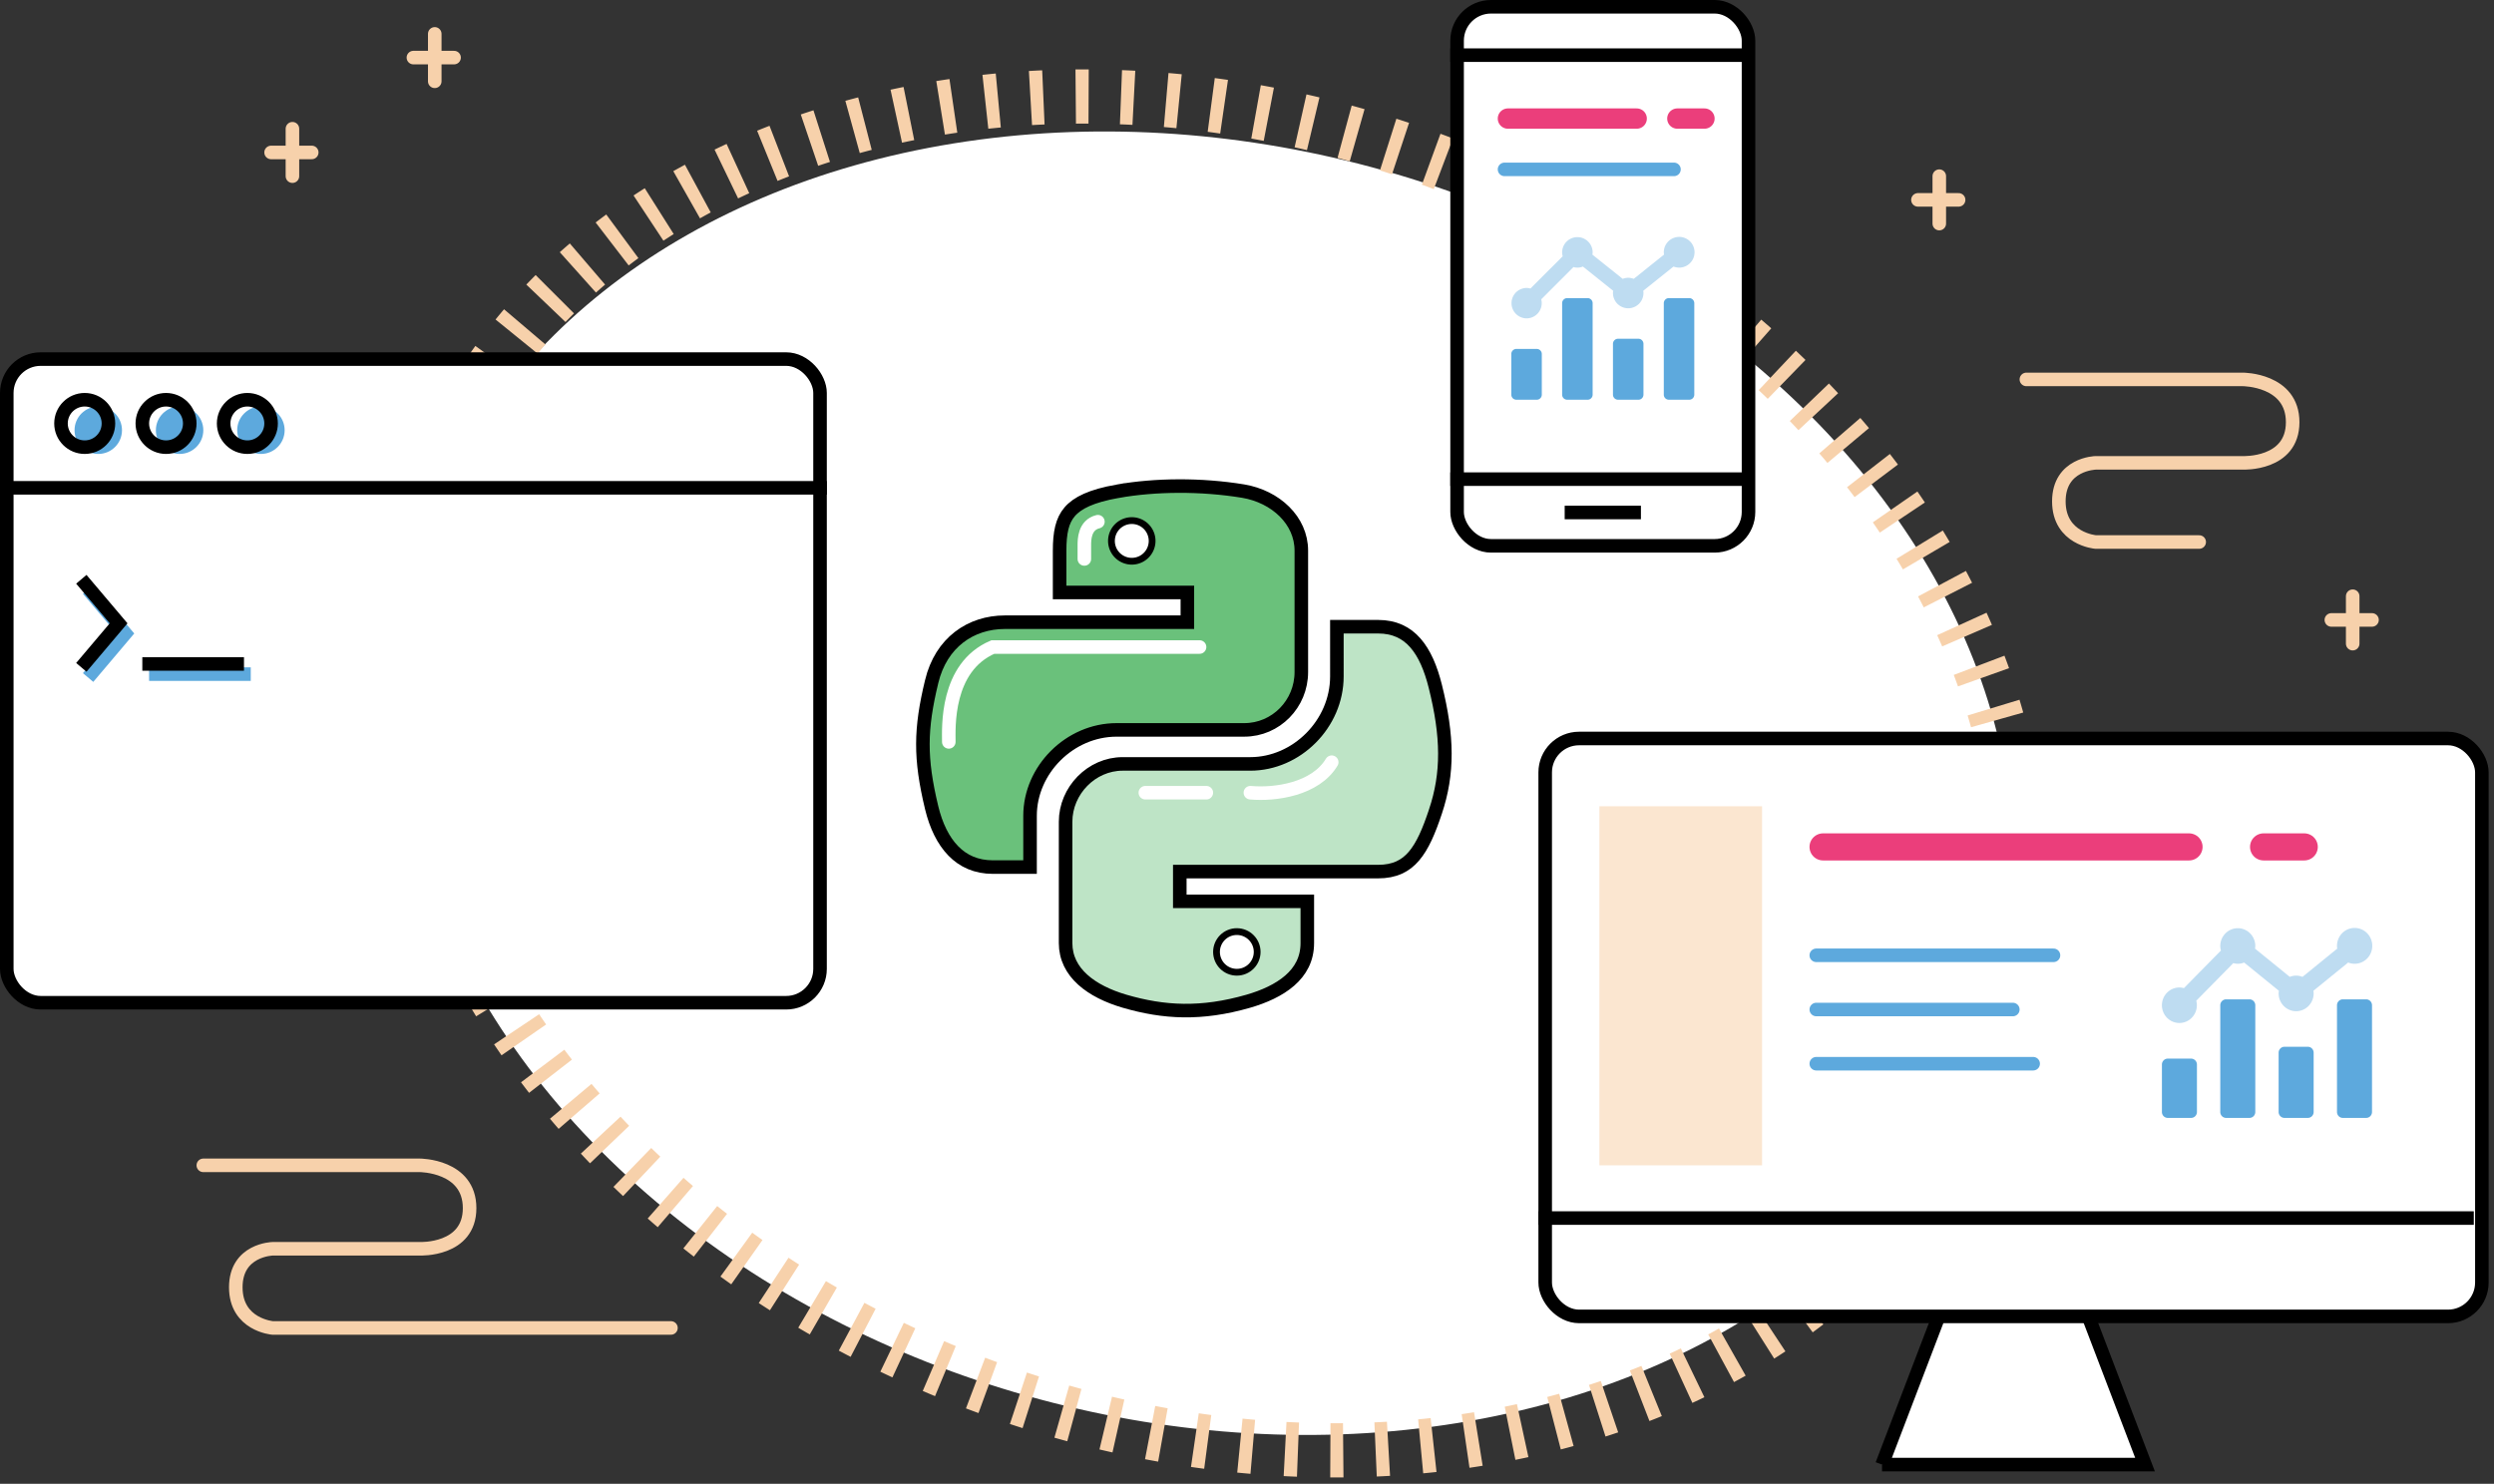 <svg viewBox="0 0 368 219" fill="none" xmlns="http://www.w3.org/2000/svg" aria-hidden="true" class="z-40 py-10 px-6 w-full -translate-y-2 -translate-x-3 md:h-52">
    <rect x="0" y="0" width="368" height="219" fill="#333333" stroke="none"/>
    <ellipse cx="177.893" cy="115.601" rx="120.813" ry="94.168" transform="rotate(15.037 177.893 115.601)" fill="#fff"></ellipse>
    <path fill-rule="evenodd" clip-rule="evenodd" d="m296.569 159.163-7.463-2.881a70.192 70.192 0 0 0 .621-1.667l7.53 2.699a73.004 73.004 0 0 1-.688 1.849zm2.204-6.517-7.681-2.238c.166-.568.324-1.137.475-1.707l7.733 2.051a85.965 85.965 0 0 1-.527 1.894zm1.64-6.674-7.843-1.577a73.71 73.71 0 0 0 .327-1.737l7.879 1.386a79.722 79.722 0 0 1-.363 1.928zm1.068-6.786-7.948-.909c.067-.587.127-1.175.18-1.763l7.968.719a84.94 84.94 0 0 1-.2 1.953zm.496-6.852-7.997-.248c.019-.591.03-1.183.035-1.776l7.999.06a85.766 85.766 0 0 1-.037 1.964zm-.067-6.871-7.99.399a82.179 82.179 0 0 0-.109-1.781l7.979-.579c.047.654.087 1.307.12 1.961zm-.612-6.845-7.935 1.021a82.782 82.782 0 0 0-.247-1.771l7.91-1.193c.098.647.188 1.295.272 1.943zm-1.134-6.776-7.835 1.613a90.145 90.145 0 0 0-.381-1.756l7.801-1.775c.145.639.284 1.278.415 1.918zm-1.627-6.675-7.7 2.171a85.487 85.487 0 0 0-.508-1.736l7.655-2.324c.191.629.375 1.259.553 1.889zm-2.093-6.549-7.533 2.694a95.1 95.1 0 0 0-.625-1.697l7.48-2.837c.232.612.458 1.226.678 1.84zm-2.526-6.389-7.34 3.181c-.24-.554-.486-1.107-.737-1.66l7.281-3.313c.271.596.537 1.193.796 1.792zm-2.929-6.214-7.127 3.635c-.276-.541-.557-1.082-.844-1.62l7.062-3.76c.308.58.611 1.162.909 1.745zm-3.307-6.026-6.896 4.056a112.33 112.33 0 0 0-.942-1.572l6.827-4.17c.342.56.679 1.122 1.011 1.686zm-3.658-5.825-6.65 4.447c-.338-.506-.681-1.01-1.029-1.513l6.579-4.552c.372.538.739 1.077 1.1 1.618zm-3.974-5.6c-.392-.521-.789-1.041-1.191-1.559l-6.319 4.906c.377.485.749.972 1.116 1.46l6.394-4.807zm-4.275-5.378-6.128 5.143c-.395-.47-.794-.94-1.198-1.406l6.051-5.234c.429.497.855.996 1.275 1.497zm-4.554-5.148-5.853 5.453c-.421-.452-.845-.9-1.274-1.348l5.774-5.537c.455.475.906.952 1.353 1.432zm-4.812-4.911-5.572 5.74c-.442-.429-.887-.855-1.337-1.28l5.491-5.818c.477.45.95.903 1.418 1.358zm-5.05-4.667-5.285 6.006c-.461-.406-.926-.81-1.395-1.21l5.202-6.079c.496.425.989.853 1.478 1.283zm-5.264-4.413-4.992 6.252c-.482-.385-.967-.767-1.455-1.146l4.907-6.318c.517.401 1.03.806 1.54 1.212zm-5.468-4.16-4.694 6.478c-.5-.362-1.004-.722-1.511-1.08l4.608-6.539c.536.378 1.069.758 1.597 1.142zm-5.655-3.903-4.392 6.686a148.3 148.3 0 0 0-1.563-1.012l4.306-6.742c.553.353 1.103.71 1.649 1.068zm-5.827-3.642-4.087 6.877c-.534-.317-1.071-.632-1.61-.943l3.999-6.929c.569.328 1.135.66 1.698.995zm-5.985-3.38-3.778 7.052c-.549-.294-1.1-.584-1.654-.872l3.689-7.099c.584.303 1.165.61 1.743.92zm-6.129-3.112-3.466 7.21c-.561-.27-1.125-.536-1.691-.8l3.376-7.253c.597.278 1.19.559 1.781.843zm-6.258-2.844-3.152 7.353c-.572-.245-1.146-.487-1.722-.726l3.062-7.39c.606.25 1.21.506 1.812.763zm-6.375-2.573-2.835 7.481a158.889 158.889 0 0 0-1.759-.655l2.745-7.514a188.957 188.957 0 0 1 1.849.688zm-6.484-2.302-2.515 7.595c-.593-.197-1.185-.389-1.778-.577l2.422-7.625c.624.198 1.248.4 1.871.607zm-6.567-2.02-2.187 7.695a156.68 156.68 0 0 0-1.802-.5l2.091-7.722c.633.172 1.265.347 1.898.527zm-6.651-1.735-1.85 7.783c-.607-.144-1.214-.284-1.821-.42l1.752-7.806c.639.143 1.279.291 1.919.443zm-6.722-1.442-1.505 7.857c-.612-.117-1.223-.23-1.834-.339l1.404-7.876c.644.115 1.289.235 1.935.358zm-6.78-1.141-1.15 7.917c-.615-.09-1.23-.175-1.844-.256l1.047-7.931c.649.085 1.298.175 1.947.27zm-6.823-.834-.788 7.962a137.43 137.43 0 0 0-1.85-.171l.683-7.971c.651.056 1.303.116 1.955.18zm-6.854-.518-.417 7.989c-.618-.032-1.235-.06-1.85-.084l.31-7.994c.651.025 1.304.055 1.957.089zm-6.868-.196-.038 8c-.617-.003-1.233-.002-1.847.004l-.072-8c.651-.006 1.303-.007 1.957-.004zm-6.869.134.351 7.992c-.618.027-1.234.058-1.849.094l-.463-7.987c.652-.037 1.306-.07 1.961-.1zm-6.852.47.748 7.966c-.617.058-1.232.12-1.845.186l-.864-7.953c.652-.07 1.305-.137 1.961-.198zm-6.829.819 1.156 7.916c-.61.089-1.219.182-1.825.28l-1.275-7.898c.646-.104 1.294-.203 1.944-.298zm-6.774 1.172 1.574 7.844c-.602.12-1.202.246-1.8.375l-1.695-7.818c.638-.138 1.278-.272 1.921-.4zm-6.699 1.535 2.002 7.746c-.592.153-1.181.31-1.767.472l-2.125-7.713a122.99 122.99 0 0 1 1.89-.505zm-6.598 1.906 2.439 7.62c-.583.186-1.164.377-1.741.573l-2.566-7.578c.62-.21 1.242-.415 1.868-.615zm-6.482 2.288 2.887 7.46c-.57.221-1.136.446-1.699.675l-3.016-7.41c.606-.247 1.216-.489 1.828-.726zm-6.333 2.676 3.343 7.268c-.551.254-1.099.512-1.643.774l-3.474-7.206c.588-.284 1.179-.562 1.774-.836zm-6.147 3.07 3.806 7.037c-.532.287-1.059.579-1.583.875l-3.939-6.963c.568-.322 1.14-.638 1.716-.95zm-5.928 3.468 4.273 6.763c-.51.323-1.017.65-1.519.981l-4.407-6.676c.547-.361 1.098-.717 1.653-1.068zm-5.68 3.875L94.2 38.1c-.483.356-.962.715-1.436 1.08l-4.874-6.344a94.424 94.424 0 0 1 1.568-1.18zm-5.38 4.273 5.205 6.075c-.453.388-.901.78-1.345 1.178l-5.336-5.96c.487-.436.979-.867 1.476-1.293zm-5.041 4.666 5.658 5.655c-.42.422-.836.847-1.247 1.277l-5.785-5.526c.453-.473.91-.942 1.374-1.406zm-4.661 5.05 6.093 5.185c-.384.452-.763.907-1.136 1.367l-6.212-5.041c.412-.508.83-1.012 1.255-1.51zm-4.234 5.412 6.499 4.665c-.345.48-.683.964-1.016 1.452l-6.609-4.509c.369-.54.744-1.077 1.126-1.608zm-3.77 5.745 6.87 4.102a73.094 73.094 0 0 0-.89 1.529L65.388 58.5c.322-.57.65-1.135.986-1.696zm-3.267 6.04 7.191 3.505c-.258.53-.51 1.064-.756 1.602l-7.275-3.328c.273-.597.553-1.19.84-1.779zm-2.745 6.301a82.65 82.65 0 0 0-.688 1.849l7.53 2.7a71.629 71.629 0 0 1 .62-1.668l-7.462-2.88zm-2.204 6.517 7.68 2.238a72.604 72.604 0 0 0-.474 1.706l-7.733-2.05a80.89 80.89 0 0 1 .527-1.894zm-1.64 6.674 7.843 1.577a73.031 73.031 0 0 0-.327 1.737l-7.88-1.386c.114-.644.235-1.286.364-1.928zm-1.068 6.786 7.949.909a74.41 74.41 0 0 0-.18 1.763l-7.968-.72a82.21 82.21 0 0 1 .2-1.952zm-.495 6.852 7.996.248c-.019.591-.03 1.183-.035 1.776l-8-.06c.006-.655.018-1.31.038-1.964zm.066 6.871 7.99-.399c.03.593.066 1.187.11 1.781l-7.98.579a86.875 86.875 0 0 1-.12-1.961zm.612 6.845 7.935-1.021c.076.59.158 1.181.247 1.771l-7.91 1.193a90.343 90.343 0 0 1-.272-1.943zm1.134 6.776 7.835-1.613c.12.586.248 1.171.38 1.756l-7.8 1.775a94.396 94.396 0 0 1-.415-1.918zm1.627 6.675 7.7-2.171c.163.579.332 1.158.508 1.736l-7.655 2.324c-.191-.629-.375-1.259-.553-1.889zm2.093 6.549 7.533-2.694c.203.566.411 1.132.625 1.697l-7.48 2.837c-.232-.612-.458-1.226-.678-1.84zm2.526 6.389 7.34-3.182c.24.555.486 1.108.737 1.66l-7.28 3.314c-.272-.596-.538-1.193-.797-1.792zm2.93 6.213 7.126-3.634c.276.541.558 1.081.844 1.62l-7.062 3.759c-.308-.58-.611-1.161-.909-1.745zm3.306 6.027 6.896-4.056c.309.525.623 1.049.942 1.572l-6.827 4.17c-.342-.56-.68-1.122-1.01-1.686zm3.658 5.825 6.65-4.447c.338.506.681 1.01 1.029 1.512l-6.579 4.553a128.22 128.22 0 0 1-1.1-1.618zm3.974 5.6 6.394-4.808c.368.489.74.975 1.116 1.461l-6.319 4.906c-.402-.518-.799-1.038-1.191-1.559zm4.275 5.378 6.128-5.143c.395.471.794.939 1.198 1.406l-6.05 5.234c-.43-.497-.856-.996-1.276-1.497zm4.554 5.148 5.853-5.453c.42.452.845.901 1.274 1.348l-5.774 5.537c-.455-.475-.906-.952-1.353-1.432zm4.812 4.911 5.572-5.74c.442.429.887.855 1.337 1.279l-5.49 5.819c-.478-.45-.95-.903-1.42-1.358zm5.05 4.667 5.285-6.006c.461.406.926.81 1.395 1.211l-5.202 6.078c-.496-.425-.989-.853-1.478-1.283zm5.264 4.413 4.992-6.252c.482.385.967.767 1.455 1.146l-4.907 6.318a155.02 155.02 0 0 1-1.54-1.212zm5.468 4.159 4.694-6.477c.5.362 1.004.722 1.511 1.08l-4.608 6.539c-.536-.378-1.069-.758-1.597-1.142zm5.655 3.904 4.392-6.687c.518.34 1.039.678 1.563 1.013l-4.305 6.742c-.554-.353-1.104-.709-1.65-1.068zm5.827 3.642 4.087-6.877c.534.317 1.071.632 1.61.943l-3.998 6.929c-.57-.329-1.136-.66-1.699-.995zm5.986 3.379 3.778-7.051c.548.293 1.099.584 1.653.872l-3.689 7.099c-.584-.304-1.165-.61-1.742-.92zm6.128 3.113 3.466-7.21c.561.269 1.125.536 1.691.8l-3.376 7.252c-.596-.277-1.19-.558-1.781-.842zm6.258 2.844 3.152-7.353c.572.245 1.146.487 1.722.725l-3.061 7.391a172.66 172.66 0 0 1-1.813-.763zm6.375 2.572 2.836-7.48a113.854 113.854 0 0 0 1.758.654l-2.745 7.515a212.341 212.341 0 0 1-1.849-.689zm6.484 2.303 2.516-7.595c.592.197 1.184.389 1.777.577l-2.422 7.625c-.624-.199-1.248-.401-1.871-.607zm6.567 2.02 2.187-7.696c.601.171 1.202.338 1.802.501l-2.091 7.721c-.633-.171-1.265-.346-1.898-.526zm6.651 1.735 1.85-7.784c.607.145 1.214.285 1.821.421l-1.752 7.806a151.32 151.32 0 0 1-1.919-.443zm6.722 1.442 1.505-7.858c.612.118 1.223.231 1.834.34l-1.404 7.875c-.644-.115-1.289-.234-1.935-.357zm6.78 1.141 1.15-7.917c.615.09 1.23.175 1.844.256l-1.047 7.931a162.53 162.53 0 0 1-1.947-.27zm6.823.834.788-7.962c.618.062 1.234.118 1.85.171l-.683 7.971a163.16 163.16 0 0 1-1.955-.18zm6.854.518.417-7.989c.618.032 1.235.06 1.85.084l-.309 7.994c-.652-.025-1.305-.055-1.958-.089zm6.869.196.037-8c.617.003 1.233.002 1.847-.004l.072 8c-.651.006-1.303.007-1.956.004zm6.868-.134-.35-7.992c.617-.027 1.233-.058 1.848-.094l.463 7.986c-.652.038-1.306.072-1.961.1zm6.852-.471-.748-7.965c.617-.058 1.232-.12 1.845-.187l.864 7.954c-.652.07-1.305.137-1.961.198zm6.829-.818-1.156-7.916c.61-.089 1.219-.183 1.825-.28l1.275 7.897c-.646.105-1.294.204-1.944.299zm6.774-1.172-1.574-7.844c.602-.121 1.202-.246 1.8-.376l1.695 7.819c-.638.138-1.278.272-1.921.401zm6.699-1.536-2.002-7.745c.592-.153 1.181-.31 1.767-.472l2.125 7.713c-.627.173-1.258.341-1.89.504zm6.598-1.905-2.439-7.619a104.31 104.31 0 0 0 1.741-.574l2.566 7.578c-.62.209-1.242.414-1.868.615zm6.482-2.288-2.887-7.461c.57-.22 1.136-.445 1.699-.674l3.016 7.41c-.606.246-1.215.488-1.828.725zm6.333-2.676-3.343-7.268c.552-.254 1.099-.512 1.643-.774l3.474 7.206c-.588.284-1.179.562-1.774.836zm6.147-3.07-3.806-7.037a92.836 92.836 0 0 0 1.583-.875l3.939 6.963c-.568.321-1.14.638-1.716.949zm5.928-3.468-4.273-6.763c.511-.323 1.017-.65 1.519-.981l4.407 6.676c-.547.361-1.098.717-1.653 1.068zm5.68-3.875a94.47 94.47 0 0 0 1.569-1.18l-4.875-6.343c-.474.364-.953.724-1.436 1.08l4.742 6.443zm5.38-4.273-5.205-6.075c.453-.388.901-.781 1.345-1.178l5.336 5.961c-.487.435-.979.866-1.476 1.292zm5.041-4.666-5.658-5.656a74.95 74.95 0 0 0 1.247-1.276l5.785 5.526c-.452.473-.91.942-1.374 1.406zm4.661-5.051-6.093-5.184c.384-.452.763-.907 1.136-1.367l6.212 5.041a82.27 82.27 0 0 1-1.255 1.51zm4.234-5.411-6.499-4.665c.345-.48.683-.964 1.016-1.452l6.609 4.509c-.369.54-.744 1.077-1.126 1.608zm3.769-5.745-6.868-4.102a72.4 72.4 0 0 0 .888-1.529l6.966 3.935c-.322.57-.651 1.135-.986 1.696zm3.268-6.041-7.191-3.504c.258-.53.51-1.064.756-1.602l7.275 3.328c-.273.597-.553 1.19-.84 1.778z" fill="#F7D1AB"></path>
    <rect x="1" y="53" width="120" height="95" rx="5" fill="#fff" stroke="#000" stroke-width="2"></rect>
    <path stroke="#000" stroke-width="2" d="M.55 72H122"></path>
    <circle cx="38.5" cy="63.5" r="3.5" fill="#5DA9DD"></circle>
    <circle cx="26.5" cy="63.5" r="3.5" fill="#5DA9DD"></circle>
    <circle cx="14.5" cy="63.5" r="3.5" fill="#5DA9DD"></circle>
    <circle cx="12.5" cy="62.5" r="3.5" stroke="#000" stroke-width="2"></circle>
    <circle cx="24.5" cy="62.5" r="3.5" stroke="#000" stroke-width="2"></circle>
    <circle cx="36.5" cy="62.5" r="3.5" stroke="#000" stroke-width="2"></circle>
    <path d="m13 87 5.5 6.5L13 100M22 99.5h15" stroke="#5DA9DD" stroke-width="2"></path>
    <path d="m12 85.5 5.5 6.5-5.5 6.5M21 98h15" stroke="#000" stroke-width="2"></path>
    <rect x="215" y="1" width="43" height="79.563" rx="5" fill="#fff" stroke="#000" stroke-width="2"></rect>
    <path stroke="#000" stroke-width="2" d="M214 8.141h44.297M214 70.719h44.297M230.875 75.641h11.25"></path>
    <path d="m277.702 216.171 19.403-50.784 19.403 50.784h-38.806z" fill="#fff" stroke="#000" stroke-width="2"></path>
    <rect x="228" y="109" width="138.21" height="85.297" rx="5" fill="#fff" stroke="#000" stroke-width="2"></rect>
    <path stroke="#000" stroke-width="2" d="M227 179.781h138.019"></path>
    <path d="M30 172h31.944s7.348 0 7.348 6.316-7.348 6-7.348 6H40.222s-5.43.126-5.43 5.684 5.43 6 5.43 6H99M299 56h31.944s7.348 0 7.348 6.316-7.348 6-7.348 6h-21.722s-5.43.126-5.43 5.684 5.43 6 5.43 6H324.5" stroke="#F7D1AB" stroke-width="2" stroke-linecap="round"></path>
    <path fill="#FBE6D0" d="M236 119h24v53h-24z"></path>
    <path stroke="#EB3E7B" stroke-width="3" stroke-linecap="round" d="M222.5 17.5h19M247.5 17.5h4"></path>
    <path stroke="#EB3E7B" stroke-width="4" stroke-linecap="round" d="M269 125h54M334 125h6"></path>
    <path stroke="#5DA9DD" stroke-width="2" stroke-linecap="round" d="M222 25h25M268 141h35M268 149h29M268 157h32"></path>
    <g clip-path="url(#a)" fill="#5DA9DD">
        <path opacity=".4" d="m246.935 39.342-4.468 3.576c.019.11.03.22.033.332a2.25 2.25 0 1 1-4.5 0c.003-.112.014-.223.033-.333l-4.468-3.575a2.117 2.117 0 0 1-1.391.075l-4.757 4.757a2.248 2.248 0 0 1-2.254 2.815 2.246 2.246 0 0 1 .087-4.489c.195.003.388.03.576.084l4.757-4.758a2.285 2.285 0 0 1-.083-.576 2.25 2.25 0 1 1 4.5 0 2.32 2.32 0 0 1-.033.333l4.468 3.575a2.179 2.179 0 0 1 1.629 0l4.469-3.576c-.019-.11-.03-.22-.033-.332a2.269 2.269 0 0 1 1.587-2.18 2.268 2.268 0 1 1-.152 4.272z"></path>
        <path d="M241.75 50h-3a.748.748 0 0 0-.75.75v7.5a.749.749 0 0 0 .75.75h3a.748.748 0 0 0 .75-.75v-7.5a.749.749 0 0 0-.75-.75zm7.5-6h-3a.748.748 0 0 0-.75.75v13.5a.749.749 0 0 0 .75.75h3a.748.748 0 0 0 .75-.75v-13.5a.749.749 0 0 0-.75-.75zm-15 0h-3a.748.748 0 0 0-.75.75v13.5a.749.749 0 0 0 .75.75h3a.748.748 0 0 0 .75-.75v-13.5a.749.749 0 0 0-.75-.75zm-7.5 7.5h-3a.748.748 0 0 0-.75.75v6a.749.749 0 0 0 .75.75h3a.748.748 0 0 0 .75-.75v-6a.749.749 0 0 0-.75-.75z"></path>
    </g>
    <g clip-path="url(#b)" fill="#5DA9DD">
        <path opacity=".4" d="m346.481 142.066-5.13 4.171c.022.128.035.258.038.388 0 .696-.272 1.364-.757 1.856a2.562 2.562 0 0 1-1.826.769 2.562 2.562 0 0 1-1.827-.769 2.644 2.644 0 0 1-.757-1.856c.003-.13.016-.26.038-.388l-5.13-4.171a2.392 2.392 0 0 1-1.596.087l-5.463 5.55c.137.53.107 1.089-.085 1.6a2.612 2.612 0 0 1-.985 1.251 2.546 2.546 0 0 1-3-.112 2.62 2.62 0 0 1-.893-1.32 2.66 2.66 0 0 1 .031-1.601c.174-.518.504-.967.942-1.285a2.557 2.557 0 0 1 1.502-.486c.224.003.446.036.661.097l5.463-5.55a2.634 2.634 0 0 1-.096-.672c0-.696.272-1.364.757-1.856a2.562 2.562 0 0 1 1.826-.769c.686 0 1.343.277 1.827.769.485.492.757 1.16.757 1.856-.003.13-.016.26-.038.388l5.13 4.171c.6-.246 1.27-.246 1.87 0l5.132-4.171a2.657 2.657 0 0 1-.039-.388 2.678 2.678 0 0 1 .499-1.577 2.61 2.61 0 0 1 1.324-.966 2.568 2.568 0 0 1 1.63.024c.526.184.981.536 1.296 1.003a2.679 2.679 0 0 1-.11 3.144 2.595 2.595 0 0 1-1.364.907 2.564 2.564 0 0 1-1.627-.094z"></path>
        <path d="M340.528 154.5h-3.445a.856.856 0 0 0-.609.256.885.885 0 0 0-.252.619v8.75c0 .232.091.455.252.619a.856.856 0 0 0 .609.256h3.445a.856.856 0 0 0 .609-.256.885.885 0 0 0 .252-.619v-8.75a.885.885 0 0 0-.252-.619.856.856 0 0 0-.609-.256zm8.611-7h-3.445a.852.852 0 0 0-.608.256.881.881 0 0 0-.253.619v15.75c0 .232.091.455.253.619.161.164.38.256.608.256h3.445a.856.856 0 0 0 .609-.256.885.885 0 0 0 .252-.619v-15.75a.885.885 0 0 0-.252-.619.856.856 0 0 0-.609-.256zm-17.222 0h-3.445a.856.856 0 0 0-.609.256.885.885 0 0 0-.252.619v15.75c0 .232.091.455.252.619a.856.856 0 0 0 .609.256h3.445a.856.856 0 0 0 .609-.256.885.885 0 0 0 .252-.619v-15.75a.885.885 0 0 0-.252-.619.856.856 0 0 0-.609-.256zm-8.611 8.75h-3.445a.856.856 0 0 0-.609.256.885.885 0 0 0-.252.619v7c0 .232.091.455.252.619a.856.856 0 0 0 .609.256h3.445a.852.852 0 0 0 .608-.256.881.881 0 0 0 .253-.619v-7a.881.881 0 0 0-.253-.619.852.852 0 0 0-.608-.256z"></path>
    </g>
    <path d="M164.941 72.502c5.545-.981 12.289-1.035 18.495-.016 4.791.808 8.581 4.324 8.581 8.787v17.913c0 4.703-3.749 8.544-8.417 8.544h-18.833c-6.952 0-12.779 5.914-12.779 12.672v7.578h-5.472c-2.473 0-4.384-.884-5.847-2.38-1.486-1.518-2.553-3.715-3.197-6.381-.888-3.688-1.303-6.588-1.295-9.426.009-2.839.441-5.661 1.295-9.195v-.001c1.388-5.775 5.77-8.761 10.807-8.761h26.922V87.446h-18.85V81.29c0-2.663.364-4.442 1.479-5.746 1.127-1.32 3.193-2.351 7.111-3.043z" fill="#6AC17B" stroke="#000" stroke-width="2"></path>
    <path d="M211.779 101.27c1.856 7.418 1.919 12.874.022 18.529v.002c-.951 2.853-1.885 5.066-3.176 6.571-1.234 1.438-2.831 2.273-5.292 2.273h-29.25V133.035h18.816v6.154c0 2.375-1.009 4.157-2.587 5.536-1.607 1.403-3.806 2.383-6.106 3.048-6.946 2-12.483 1.693-18.276.001-4.893-1.435-8.697-4.209-8.697-8.585v-17.894c0-4.616 3.837-8.545 8.416-8.545h18.833c6.835 0 12.78-5.902 12.78-12.918V92.5h6.071c2.453 0 4.195.899 5.505 2.388 1.346 1.529 2.279 3.732 2.941 6.382z" fill="#BEE4C6" stroke="#000" stroke-width="2"></path>
    <path d="M170 79.837a3 3 0 1 1-6 0 3 3 0 0 1 6 0z" fill="#fff" stroke="#000"></path>
    <circle cx="182.5" cy="140.5" r="3" fill="#fff" stroke="#000"></circle>
    <path d="M140 109.5c0-2-.5-11 6.5-14H177M160 82.5v-2c0-.833 0-3 2-3.5M169 117h9m6.5 0c3.667.333 9.6-.5 12-4.5" stroke="#fff" stroke-width="2" stroke-linecap="round"></path>
    <path d="M43.15 19v7M40 22.5h6M64.15 5v7M61 8.5h6M286.15 26v7M283 29.5h6M347.15 88v7M344 91.5h6" stroke="#F7D1AB" stroke-width="2" stroke-linecap="round"></path>
    <defs>
        <clipPath id="a">
            <path fill="#fff" transform="translate(223 35)" d="M0 0h27v24H0z"></path>
        </clipPath>
        <clipPath id="b">
            <path fill="#fff" transform="translate(319 137)" d="M0 0h31v28H0z"></path>
        </clipPath>
    </defs>
</svg>